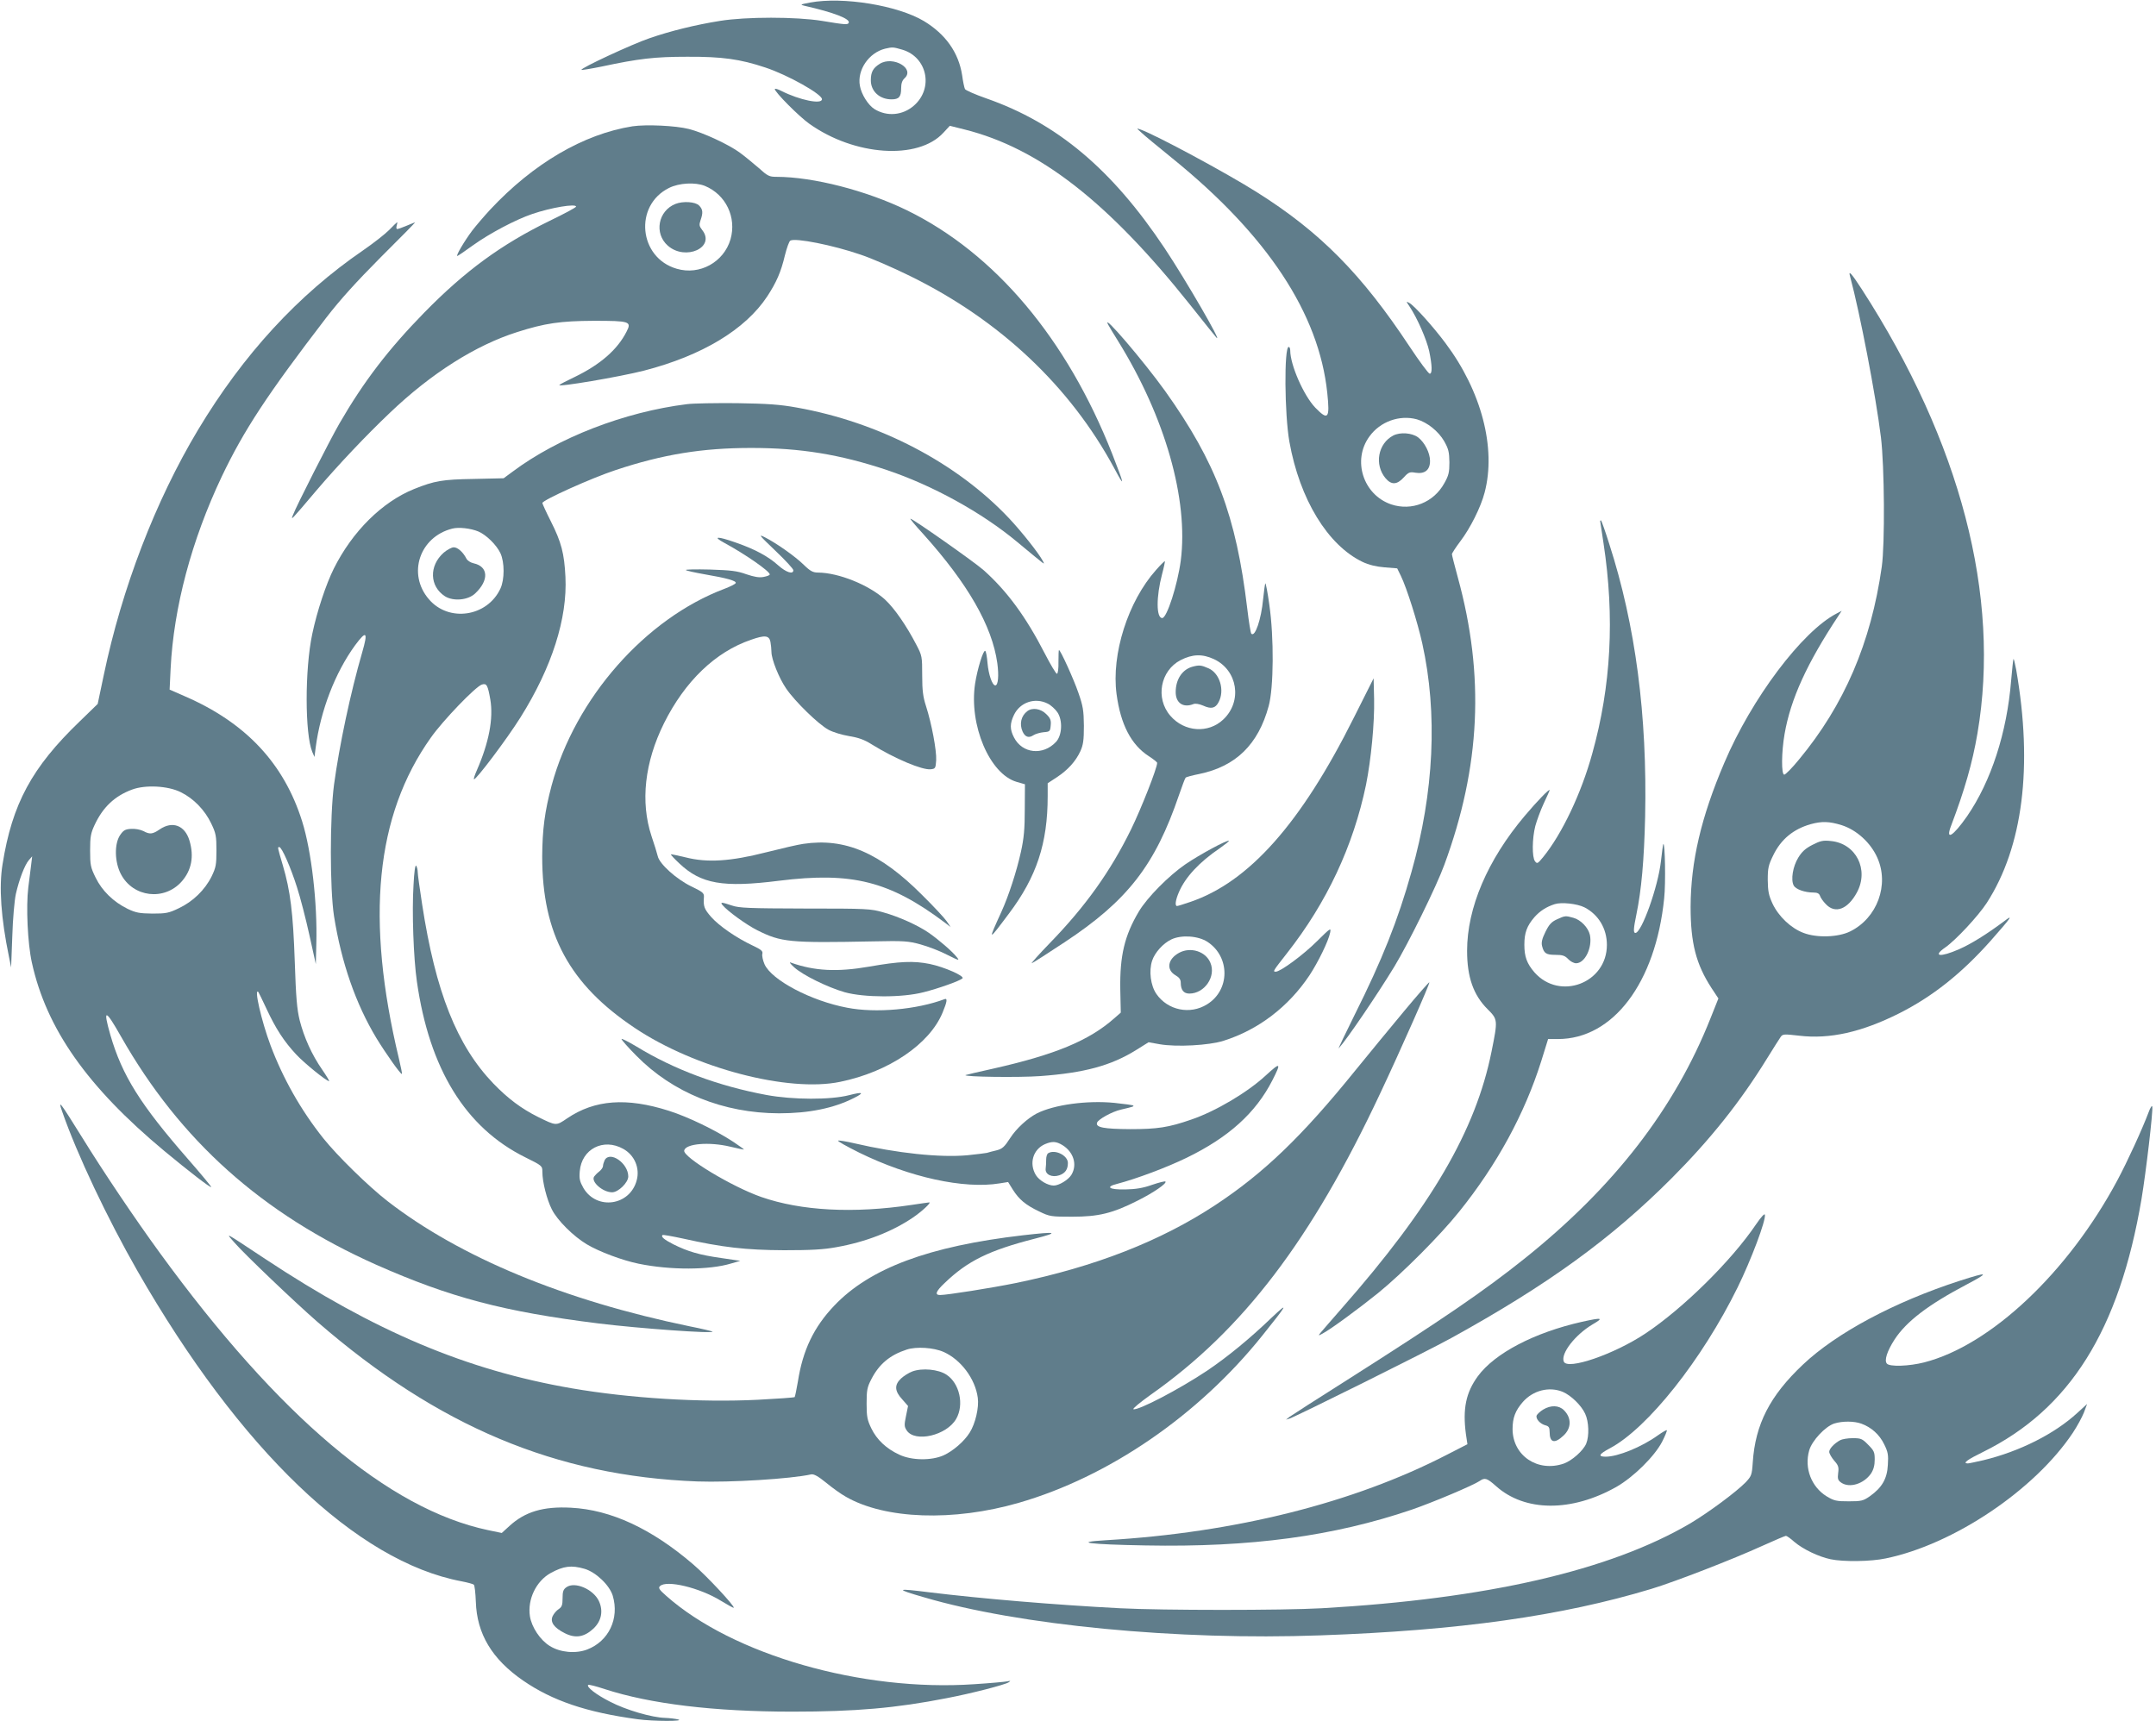 <?xml version="1.0" standalone="no"?>
<!DOCTYPE svg PUBLIC "-//W3C//DTD SVG 20010904//EN"
 "http://www.w3.org/TR/2001/REC-SVG-20010904/DTD/svg10.dtd">
<svg version="1.0" xmlns="http://www.w3.org/2000/svg"
 width="1280pt" height="1022pt" viewBox="0 0 1280 1022"
 preserveAspectRatio="xMidYMid meet">
<g transform="translate(0,1022) scale(0.1,-0.1)"
fill="#607d8b" stroke="none">
<path d="M4810 10205 c-58 -11 -62 -13 -35 -19 176 -40 273 -78 264 -101 -5
-13 -20 -12 -159 11 -155 25 -450 25 -605 0 -145 -23 -295 -60 -419 -103 -103
-35 -413 -179 -404 -188 2 -2 57 7 121 20 220 47 314 58 507 58 208 1 314 -14
464 -64 133 -44 336 -158 336 -188 0 -33 -134 -5 -241 49 -21 11 -39 16 -39
11 0 -18 144 -163 205 -206 268 -191 646 -217 796 -53 l38 41 88 -22 c442
-111 849 -427 1337 -1039 81 -103 153 -191 158 -197 38 -38 -180 339 -307 530
-313 470 -639 744 -1060 891 -66 23 -122 48 -126 55 -4 8 -12 45 -17 83 -21
134 -98 243 -227 321 -156 93 -480 146 -675 110z m547 -280 c148 -44 187 -229
69 -332 -66 -58 -159 -67 -234 -21 -37 23 -78 87 -87 139 -17 93 53 196 150
220 44 10 47 10 102 -6z"/>
<path d="M5223 9841 c-40 -25 -53 -49 -53 -98 0 -65 52 -113 123 -113 44 0 57
15 57 65 0 29 6 47 20 60 64 58 -68 135 -147 86z"/>
<path d="M3755 9470 c-290 -46 -588 -220 -845 -495 -36 -39 -84 -95 -107 -125
-47 -63 -98 -150 -88 -150 3 0 46 29 94 64 99 71 253 152 350 185 114 39 261
63 261 44 0 -5 -71 -43 -158 -85 -285 -139 -500 -296 -743 -544 -214 -219
-360 -410 -504 -659 -57 -99 -257 -492 -276 -544 -13 -33 -15 -36 139 146 134
157 295 327 437 462 245 234 509 401 755 479 166 53 256 66 456 67 213 0 225
-4 194 -64 -54 -107 -156 -196 -309 -270 -46 -22 -87 -43 -90 -47 -15 -15 357
48 502 85 345 89 602 244 732 441 55 84 82 146 105 244 11 44 25 83 32 87 29
18 255 -27 417 -83 64 -21 197 -79 296 -128 531 -261 947 -653 1210 -1140 65
-122 63 -107 -12 85 -269 683 -695 1190 -1218 1446 -240 117 -557 199 -776
199 -42 0 -52 5 -105 53 -33 28 -82 69 -111 90 -66 49 -220 120 -303 141 -79
20 -253 28 -335 16z m430 -354 c125 -52 189 -187 152 -317 -40 -136 -183 -215
-319 -175 -226 65 -256 376 -46 480 60 30 156 35 213 12z"/>
<path d="M4010 9009 c-103 -41 -128 -175 -45 -248 105 -92 285 -10 204 93 -18
23 -19 31 -10 58 16 45 14 65 -9 88 -22 22 -95 27 -140 9z"/>
<path d="M6776 9433 c16 -16 99 -84 184 -153 564 -457 871 -922 920 -1394 16
-152 5 -165 -71 -87 -69 72 -149 254 -149 340 0 12 -4 21 -9 21 -28 0 -25
-401 4 -563 61 -342 228 -615 435 -714 36 -17 80 -28 130 -32 l75 -6 22 -45
c35 -72 99 -275 127 -401 92 -415 70 -883 -64 -1356 -81 -289 -175 -524 -337
-848 -57 -115 -100 -205 -95 -200 49 54 229 319 330 485 83 137 251 478 297
605 215 584 240 1124 80 1706 -19 70 -35 132 -35 138 0 6 23 41 50 77 58 76
122 203 144 289 70 264 -19 603 -232 887 -72 97 -187 225 -215 239 -20 11 -20
11 2 -22 46 -69 101 -196 116 -264 18 -87 19 -135 3 -134 -7 0 -61 73 -120
162 -283 428 -530 679 -905 915 -180 114 -600 340 -692 373 -26 9 -25 9 5 -18z
m1636 -1703 c62 -18 128 -71 162 -130 26 -46 30 -65 31 -125 0 -59 -4 -78 -30
-124 -63 -115 -194 -167 -316 -126 -166 57 -232 262 -129 403 64 89 179 130
282 102z"/>
<path d="M8272 7634 c-91 -47 -114 -173 -46 -254 35 -41 68 -39 108 5 28 31
36 34 69 28 56 -9 87 16 87 70 0 48 -32 110 -71 140 -37 27 -106 32 -147 11z"/>
<path d="M2310 8854 c-25 -25 -94 -79 -155 -121 -385 -264 -710 -617 -979
-1065 -253 -422 -452 -940 -560 -1457 l-36 -171 -106 -103 c-285 -274 -402
-490 -459 -850 -22 -135 -9 -319 38 -547 l13 -65 7 185 c3 103 13 214 21 251
20 88 53 173 77 201 l20 23 -6 -50 c-3 -27 -11 -88 -17 -135 -14 -112 -4 -332
21 -445 86 -393 329 -739 787 -1120 147 -122 273 -219 278 -214 2 2 -59 76
-136 164 -284 325 -393 498 -463 740 -45 158 -30 155 64 -11 351 -617 837
-1052 1514 -1354 440 -195 759 -279 1322 -349 235 -29 688 -62 675 -48 -3 2
-63 17 -135 31 -746 154 -1364 410 -1795 744 -113 88 -296 267 -380 372 -134
168 -240 356 -314 553 -54 144 -100 346 -72 316 2 -2 24 -48 49 -101 54 -116
103 -192 175 -269 48 -52 180 -159 196 -159 3 0 -15 30 -41 68 -62 89 -108
192 -134 294 -16 66 -22 136 -29 348 -10 290 -26 420 -71 572 -32 109 -32 108
-21 108 15 0 68 -121 105 -238 20 -61 53 -190 74 -285 l38 -172 3 120 c7 242
-29 552 -84 727 -108 345 -335 587 -698 744 l-89 39 6 125 c18 363 124 761
303 1139 132 277 272 490 622 946 82 106 176 210 323 358 115 114 206 207 204
207 -2 0 -24 -9 -50 -20 -26 -11 -51 -20 -57 -20 -5 0 -6 9 -3 20 3 11 5 20 3
20 -2 0 -24 -21 -48 -46z m-1237 -3338 c76 -37 143 -106 181 -186 28 -58 31
-75 31 -160 0 -85 -3 -101 -29 -155 -40 -80 -111 -149 -194 -188 -60 -29 -76
-32 -157 -32 -78 1 -98 5 -147 28 -84 41 -152 107 -190 185 -30 61 -33 74 -33
162 0 82 4 103 27 152 49 105 119 171 221 209 79 30 214 23 290 -15z"/>
<path d="M948 5295 c-43 -29 -58 -31 -99 -9 -17 8 -48 14 -72 12 -34 -2 -45
-9 -64 -37 -35 -52 -33 -160 5 -232 72 -138 258 -160 361 -43 58 66 74 148 46
242 -27 91 -101 119 -177 67z"/>
<path d="M10984 8578 c58 -216 152 -703 183 -955 21 -173 24 -633 5 -768 -64
-452 -223 -822 -493 -1147 -40 -49 -79 -88 -86 -88 -18 0 -17 133 2 242 36
207 132 418 320 702 l19 29 -30 -16 c-205 -106 -505 -505 -667 -887 -138 -323
-199 -586 -200 -855 0 -215 32 -340 124 -482 l41 -62 -47 -118 c-213 -537
-573 -1002 -1103 -1426 -241 -193 -487 -361 -1052 -720 -179 -113 -334 -213
-345 -221 l-20 -16 20 6 c44 15 811 396 960 478 575 317 952 591 1310 950 230
231 407 453 566 711 37 60 74 118 81 128 12 17 20 17 109 7 182 -22 372 21
595 133 198 100 369 236 541 429 127 144 140 163 78 115 -101 -75 -192 -132
-265 -164 -112 -49 -159 -43 -81 11 63 44 195 186 246 264 215 333 275 811
175 1385 -7 37 -14 66 -16 64 -2 -2 -8 -59 -14 -127 -25 -311 -119 -599 -261
-806 -85 -122 -131 -149 -95 -56 79 208 126 371 156 547 139 814 -100 1729
-687 2638 -63 97 -81 116 -69 75z m-50 -3258 c88 -28 171 -103 211 -192 73
-161 0 -360 -161 -439 -71 -35 -197 -39 -276 -9 -75 28 -149 98 -185 175 -23
50 -27 74 -28 140 0 71 4 88 33 147 46 95 120 155 222 184 66 18 110 17 184
-6z"/>
<path d="M10760 5203 c-41 -21 -62 -40 -84 -76 -32 -52 -45 -131 -27 -165 12
-23 66 -42 118 -42 23 0 33 -6 38 -19 3 -11 19 -34 35 -50 55 -59 130 -31 184
69 74 136 -5 292 -155 306 -46 5 -62 1 -109 -23z"/>
<path d="M6578 8294 c6 -11 33 -57 61 -101 278 -449 418 -939 371 -1303 -19
-142 -82 -340 -110 -340 -36 0 -36 127 -1 260 11 41 18 76 17 78 -2 1 -26 -22
-53 -53 -166 -186 -266 -500 -234 -737 24 -180 87 -301 191 -368 28 -18 50
-36 50 -40 0 -31 -94 -270 -155 -395 -122 -249 -271 -458 -484 -677 -63 -65
-110 -118 -106 -118 4 0 91 56 194 124 376 248 539 459 681 876 18 52 35 98
39 102 3 4 40 14 81 22 217 45 350 175 412 403 30 108 32 407 4 601 -10 73
-21 130 -24 128 -2 -3 -8 -45 -13 -94 -11 -119 -48 -228 -70 -205 -4 4 -15 71
-24 148 -66 552 -185 868 -487 1292 -126 176 -378 471 -340 397z m629 -1988
c141 -66 170 -250 56 -358 -89 -85 -232 -75 -315 22 -90 104 -59 268 61 330
70 36 129 38 198 6z"/>
<path d="M7076 6260 c-59 -18 -96 -76 -96 -150 0 -64 44 -95 105 -71 12 5 34
1 58 -9 48 -22 73 -16 92 21 37 70 7 170 -59 200 -45 20 -57 21 -100 9z"/>
<path d="M4078 7820 c-371 -46 -767 -200 -1035 -401 l-53 -39 -177 -4 c-186
-3 -233 -11 -355 -60 -190 -77 -366 -252 -476 -472 -46 -92 -100 -254 -128
-388 -45 -211 -44 -595 0 -701 l13 -30 7 55 c29 221 116 446 234 608 68 92 78
81 42 -43 -69 -238 -135 -549 -167 -785 -25 -191 -25 -618 0 -780 44 -277 129
-521 252 -725 55 -90 145 -218 151 -212 2 2 -6 41 -17 88 -200 832 -140 1446
189 1909 71 101 266 304 303 315 28 9 35 -3 50 -89 19 -113 -8 -255 -80 -420
-12 -27 -20 -51 -17 -53 9 -9 196 239 276 367 187 298 279 588 267 834 -7 140
-24 206 -87 331 -28 55 -50 104 -50 108 0 17 293 149 436 196 280 93 513 131
804 131 292 0 526 -38 805 -131 271 -91 564 -252 775 -428 179 -148 164 -138
150 -110 -25 46 -123 170 -198 250 -311 331 -773 572 -1262 659 -100 18 -171
23 -355 26 -126 1 -260 -1 -297 -6z m-1238 -756 c47 -20 108 -80 131 -129 25
-54 25 -156 0 -210 -78 -168 -307 -202 -425 -63 -129 150 -55 370 139 419 38
10 109 2 155 -17z"/>
<path d="M2634 6938 c-88 -78 -84 -200 8 -259 50 -31 137 -23 179 17 83 78 79
160 -9 179 -18 4 -37 16 -43 28 -20 39 -52 67 -75 67 -13 0 -40 -15 -60 -32z"/>
<path d="M5482 7048 c264 -294 408 -544 439 -766 10 -74 5 -132 -12 -132 -18
0 -40 64 -46 131 -3 38 -9 72 -14 74 -11 7 -47 -109 -60 -195 -37 -245 86
-536 247 -583 l49 -14 -1 -149 c0 -116 -5 -172 -23 -253 -25 -114 -73 -262
-116 -356 -81 -178 -81 -178 45 -10 164 218 230 417 230 697 l0 77 55 36 c66
44 111 94 139 154 17 38 21 65 21 151 -1 91 -5 117 -33 197 -27 79 -106 253
-115 253 -2 0 -3 -31 -3 -70 1 -38 -3 -70 -9 -71 -5 -1 -38 54 -73 122 -111
216 -223 369 -362 493 -54 48 -421 306 -435 306 -4 0 31 -42 77 -92z m738
-1006 c19 -9 45 -33 58 -52 32 -48 28 -137 -9 -176 -77 -82 -200 -69 -249 27
-25 48 -25 82 0 134 36 75 125 105 200 67z"/>
<path d="M6099 5997 c-37 -28 -48 -76 -28 -121 15 -33 37 -40 64 -22 12 8 40
16 61 18 37 3 39 5 42 41 3 30 -2 43 -27 67 -32 32 -82 40 -112 17z"/>
<path d="M9500 7126 c0 -1 9 -61 20 -132 67 -440 45 -848 -67 -1249 -65 -236
-179 -476 -291 -614 -33 -40 -36 -42 -49 -25 -18 24 -17 135 2 209 9 33 31 93
50 134 19 40 35 76 35 79 0 11 -73 -64 -148 -153 -221 -262 -342 -546 -342
-801 0 -155 37 -262 121 -346 62 -62 62 -64 24 -253 -94 -468 -358 -920 -890
-1525 -60 -69 -117 -134 -125 -144 -14 -18 -14 -19 10 -6 47 24 218 150 332
242 145 118 369 343 481 483 225 280 388 580 487 893 l41 132 58 0 c328 0 580
334 631 835 10 92 5 334 -5 323 -2 -2 -8 -47 -14 -101 -17 -153 -115 -427
-152 -427 -13 0 -11 27 6 109 30 145 46 323 52 581 13 602 -57 1137 -213 1620
-24 77 -47 140 -49 140 -3 0 -5 -2 -5 -4z m-93 -2294 c83 -43 133 -126 133
-223 0 -227 -280 -333 -430 -163 -45 52 -60 93 -60 164 0 71 15 112 60 164 32
36 70 61 120 77 40 13 133 3 177 -19z"/>
<path d="M9244 4761 c-33 -15 -47 -30 -69 -75 -20 -40 -25 -63 -20 -83 11 -44
24 -53 79 -53 43 0 57 -5 76 -25 13 -14 34 -25 47 -25 53 0 98 94 82 169 -10
43 -54 89 -98 101 -47 13 -49 13 -97 -9z"/>
<path d="M4603 6950 c59 -56 107 -108 107 -116 0 -27 -43 -13 -90 29 -59 53
-138 96 -254 136 -108 38 -139 37 -65 -3 122 -66 269 -168 269 -187 0 -5 -16
-11 -37 -15 -26 -5 -54 0 -102 16 -55 20 -92 24 -216 28 -82 2 -147 1 -143 -3
3 -4 53 -15 110 -25 134 -23 190 -39 186 -52 -2 -6 -32 -21 -66 -34 -470 -177
-887 -650 -1027 -1168 -41 -154 -55 -261 -56 -423 0 -459 162 -759 551 -1018
356 -238 910 -383 1218 -319 288 59 531 224 608 411 27 65 30 87 12 80 -165
-62 -409 -84 -578 -51 -214 40 -449 164 -491 258 -10 23 -16 51 -13 62 4 16
-6 25 -57 49 -98 46 -200 117 -247 170 -41 47 -47 63 -43 117 2 24 -5 31 -76
65 -88 43 -188 133 -198 179 -4 16 -20 70 -37 119 -67 203 -41 438 74 670 124
249 305 424 517 496 82 29 107 26 115 -12 3 -17 6 -44 6 -60 0 -44 45 -156 87
-217 52 -77 192 -213 251 -245 27 -15 81 -31 123 -38 55 -9 90 -21 134 -49
137 -85 301 -154 351 -148 27 3 29 6 32 54 3 58 -27 217 -60 320 -18 55 -23
93 -23 184 0 111 -1 117 -34 180 -60 116 -131 218 -187 270 -96 87 -275 159
-397 160 -30 0 -46 8 -85 46 -52 51 -163 129 -232 164 -40 20 -33 12 63 -80z"/>
<path d="M8038 5959 c-313 -627 -623 -977 -972 -1095 -38 -13 -73 -24 -78 -24
-14 0 -9 36 11 82 38 89 120 178 244 262 31 22 55 41 53 43 -8 8 -173 -81
-258 -139 -99 -68 -227 -197 -277 -281 -85 -143 -113 -263 -110 -461 l3 -139
-40 -35 c-150 -132 -351 -215 -719 -298 -88 -19 -161 -37 -163 -38 -10 -11
318 -15 443 -6 262 19 422 62 572 156 l72 45 67 -12 c99 -17 292 -7 379 21
206 65 385 202 509 388 52 79 113 204 123 254 6 31 2 28 -77 -50 -82 -82 -218
-182 -246 -182 -19 0 -16 4 67 110 237 302 393 636 469 1000 30 150 51 367 48
509 l-3 123 -117 -233z m-869 -1332 c135 -89 134 -287 -3 -371 -101 -63 -233
-35 -300 61 -35 50 -46 137 -26 198 16 49 66 104 115 127 60 28 159 21 214
-15z"/>
<path d="M7000 4562 c-68 -37 -78 -101 -20 -134 21 -12 30 -25 30 -43 0 -43
17 -65 51 -65 90 0 160 101 125 183 -28 68 -118 96 -186 59z"/>
<path d="M4769 5209 c-30 -4 -129 -27 -220 -50 -212 -54 -350 -63 -479 -30
-46 11 -85 19 -87 18 -2 -2 21 -27 50 -54 129 -122 259 -145 592 -103 433 54
656 -2 985 -249 l34 -26 -24 35 c-13 19 -78 89 -145 155 -250 251 -458 341
-706 304z"/>
<path d="M2455 4964 c-10 -158 0 -434 20 -572 74 -519 288 -868 643 -1044 101
-50 102 -51 102 -87 0 -60 27 -165 56 -222 32 -65 129 -161 208 -208 74 -44
210 -95 307 -115 189 -39 420 -38 549 1 l55 16 -115 17 c-127 18 -196 38 -282
81 -55 28 -75 45 -65 55 3 3 58 -7 123 -21 232 -52 372 -68 599 -69 160 0 234
4 310 18 175 31 331 92 455 176 53 36 111 90 97 90 -4 0 -51 -7 -105 -15 -347
-52 -656 -35 -892 47 -175 61 -466 237 -458 276 8 41 148 53 273 23 44 -11 81
-18 82 -17 1 1 -28 22 -64 46 -107 70 -266 147 -382 184 -251 80 -440 66 -604
-45 -66 -45 -64 -45 -172 8 -100 50 -179 109 -266 199 -216 225 -343 543 -423
1065 -14 91 -26 176 -26 190 0 13 -4 30 -9 38 -6 8 -12 -35 -16 -115z m1245
-1566 c67 -37 100 -114 80 -187 -40 -151 -237 -179 -316 -46 -22 39 -26 55
-22 100 11 132 140 199 258 133z"/>
<path d="M3590 3331 c-5 -11 -10 -26 -10 -35 0 -8 -10 -23 -23 -33 -13 -10
-26 -24 -30 -30 -19 -31 52 -93 107 -93 37 0 96 58 96 94 0 79 -109 154 -140
97z"/>
<path d="M4290 4845 c30 -36 142 -117 206 -149 142 -71 189 -76 689 -66 182 4
207 2 280 -18 44 -12 115 -39 157 -61 74 -37 77 -37 57 -13 -25 32 -106 102
-165 143 -65 45 -179 96 -269 121 -76 22 -97 23 -465 23 -336 1 -391 3 -435
18 -62 21 -71 21 -55 2z"/>
<path d="M4715 4476 c52 -47 199 -119 300 -148 115 -32 341 -33 468 0 88 22
214 67 231 82 15 14 -108 68 -195 86 -95 19 -177 16 -359 -16 -190 -33 -325
-26 -465 24 -12 5 -3 -7 20 -28z"/>
<path d="M8338 4218 c-79 -95 -211 -255 -292 -355 -317 -392 -543 -609 -831
-799 -325 -214 -714 -366 -1185 -463 -143 -29 -407 -71 -449 -71 -33 0 -25 22
27 71 137 132 264 194 537 264 148 38 130 43 -70 20 -561 -65 -911 -196 -1122
-418 -121 -127 -187 -264 -216 -451 -8 -48 -17 -89 -19 -92 -3 -3 -102 -10
-219 -16 -341 -17 -761 9 -1104 68 -626 108 -1170 338 -1820 768 -254 168
-237 159 -182 96 61 -70 360 -355 492 -470 715 -620 1416 -915 2255 -947 194
-7 554 15 676 42 16 3 41 -11 88 -49 36 -30 89 -68 118 -84 233 -134 638 -148
1026 -36 534 154 1067 519 1447 994 150 187 160 205 54 105 -130 -125 -262
-233 -382 -314 -168 -112 -410 -238 -438 -229 -7 2 40 41 103 86 546 384 953
918 1361 1787 124 263 298 657 293 662 -2 2 -69 -74 -148 -169z m-2736 -2026
c102 -45 188 -159 203 -272 8 -58 -14 -153 -48 -207 -33 -53 -100 -110 -155
-135 -72 -32 -189 -31 -263 4 -76 35 -133 88 -166 156 -24 50 -28 69 -28 147
0 79 3 97 28 145 46 90 111 144 210 176 57 19 161 12 219 -14z"/>
<path d="M5416 2076 c-21 -8 -51 -27 -67 -42 -40 -38 -38 -74 7 -123 l35 -40
-12 -59 c-11 -53 -11 -63 4 -86 49 -74 238 -30 294 69 48 84 20 211 -58 262
-48 32 -144 41 -203 19z"/>
<path d="M3690 4050 c0 -5 39 -50 88 -99 216 -220 516 -341 847 -342 177 0
325 30 445 91 64 32 54 38 -28 17 -111 -29 -335 -28 -492 1 -285 53 -548 151
-772 288 -49 29 -88 49 -88 44z"/>
<path d="M7515 3834 c-109 -101 -298 -213 -442 -262 -135 -47 -202 -57 -363
-57 -155 1 -206 10 -197 38 6 20 89 66 142 78 73 17 78 19 73 24 -3 3 -53 10
-112 16 -162 16 -359 -11 -461 -63 -55 -29 -121 -89 -157 -145 -35 -54 -47
-65 -82 -74 -22 -5 -48 -12 -57 -15 -8 -2 -60 -8 -115 -14 -164 -15 -418 12
-672 71 -47 11 -90 18 -96 16 -6 -3 50 -34 124 -71 299 -147 623 -218 835
-183 l50 8 28 -45 c37 -59 77 -92 157 -130 62 -30 70 -31 195 -31 157 0 240
20 390 96 94 47 175 103 164 113 -3 3 -39 -6 -80 -20 -53 -19 -98 -26 -158
-27 -96 -2 -121 15 -49 33 115 30 296 98 413 155 249 121 410 266 509 460 54
106 49 110 -39 29z m-1207 -414 c66 -41 89 -116 53 -176 -18 -30 -74 -64 -105
-64 -35 0 -86 30 -106 62 -42 69 -17 153 54 184 43 18 66 17 104 -6z"/>
<path d="M6223 3372 c-7 -4 -12 -21 -12 -37 0 -17 -1 -41 -3 -55 -4 -34 37
-54 81 -39 35 12 51 35 51 73 0 45 -77 83 -117 58z"/>
<path d="M369 3620 c88 -254 268 -634 447 -947 608 -1061 1302 -1726 1924
-1843 36 -7 69 -16 73 -20 5 -4 10 -50 12 -101 6 -191 96 -341 280 -468 174
-120 377 -189 680 -230 92 -13 288 -13 240 -1 -16 4 -51 8 -76 9 -79 2 -233
47 -327 96 -83 42 -142 88 -130 100 3 3 47 -8 98 -25 270 -88 649 -134 1115
-134 373 0 614 21 915 80 147 28 344 79 368 94 14 10 13 10 -8 6 -14 -3 -102
-11 -196 -17 -667 -46 -1435 175 -1829 525 -41 36 -48 47 -37 57 37 39 236 -9
361 -86 41 -25 75 -44 77 -42 8 8 -160 189 -240 257 -248 213 -490 325 -726
337 -165 9 -273 -24 -365 -108 l-46 -42 -82 17 c-590 125 -1242 676 -1948
1646 -148 203 -337 484 -464 690 -128 206 -143 226 -116 150z m3102 -2716 c67
-20 148 -97 167 -160 40 -135 -24 -270 -152 -319 -68 -26 -160 -18 -222 21
-57 35 -108 112 -118 177 -15 100 37 208 123 256 77 42 123 48 202 25z"/>
<path d="M3363 795 c-19 -13 -23 -26 -23 -65 0 -41 -4 -52 -23 -65 -13 -8 -29
-27 -36 -42 -16 -35 8 -69 72 -101 63 -32 115 -24 170 27 48 45 60 106 32 165
-34 70 -143 116 -192 81z"/>
<path d="M12756 3615 c-38 -101 -126 -293 -186 -405 -293 -547 -752 -979
-1146 -1080 -90 -23 -206 -27 -222 -7 -16 19 1 73 46 143 70 107 199 206 427
326 140 74 132 78 -42 22 -388 -126 -730 -309 -929 -497 -196 -185 -283 -354
-298 -581 -5 -75 -8 -82 -43 -119 -56 -57 -219 -178 -328 -243 -477 -280
-1205 -448 -2189 -504 -229 -13 -944 -13 -1196 0 -386 20 -825 57 -1135 95
-198 25 -202 20 -29 -30 563 -166 1505 -257 2353 -226 823 29 1433 115 1965
276 142 43 487 177 660 256 71 32 134 59 139 59 5 0 28 -16 50 -36 52 -44 144
-88 215 -103 76 -16 240 -14 328 5 403 83 885 407 1111 747 25 38 54 91 65
119 l19 51 -58 -53 c-136 -125 -343 -229 -558 -281 -44 -10 -86 -19 -92 -19
-34 0 -4 22 90 68 515 254 809 723 941 1502 27 162 69 521 64 548 -2 10 -11
-3 -22 -33z m-1705 -1849 c58 -21 107 -64 135 -122 23 -46 26 -64 22 -123 -4
-82 -35 -135 -107 -186 -39 -27 -50 -30 -125 -30 -74 0 -87 3 -132 30 -90 56
-133 167 -103 272 16 58 96 143 149 160 48 15 118 15 161 -1z"/>
<path d="M10925 1668 c-35 -19 -65 -51 -65 -69 0 -10 13 -33 29 -52 25 -28 29
-39 24 -74 -4 -34 -2 -43 18 -57 49 -34 134 -8 177 54 15 23 22 48 22 83 0 44
-4 53 -39 88 -35 36 -43 39 -92 39 -30 0 -63 -6 -74 -12z"/>
<path d="M10425 2949 c-146 -216 -433 -499 -657 -648 -185 -123 -464 -219
-484 -166 -19 48 68 159 170 220 69 40 60 43 -62 16 -283 -64 -517 -186 -618
-323 -71 -97 -91 -194 -71 -344 l9 -60 -119 -61 c-557 -288 -1261 -464 -2027
-509 -202 -12 -101 -25 234 -31 628 -12 1119 55 1583 213 127 44 364 144 402
170 30 21 43 17 96 -30 171 -154 449 -156 716 -5 101 58 226 181 271 268 18
35 30 66 28 68 -2 3 -26 -11 -53 -30 -97 -70 -238 -127 -310 -127 -48 0 -41
15 25 50 224 119 547 526 758 955 80 163 169 399 162 432 -2 9 -23 -14 -53
-58z m-1147 -994 c49 -21 110 -80 133 -130 22 -47 25 -132 6 -178 -18 -42 -85
-101 -133 -118 -155 -53 -303 47 -304 204 0 68 16 110 61 162 61 69 156 93
237 60z"/>
<path d="M9162 1850 c-18 -11 -35 -27 -39 -35 -7 -20 21 -51 53 -59 19 -5 24
-13 24 -39 0 -64 29 -72 82 -22 48 44 49 105 3 151 -30 30 -78 31 -123 4z"/>
</g>
</svg>
